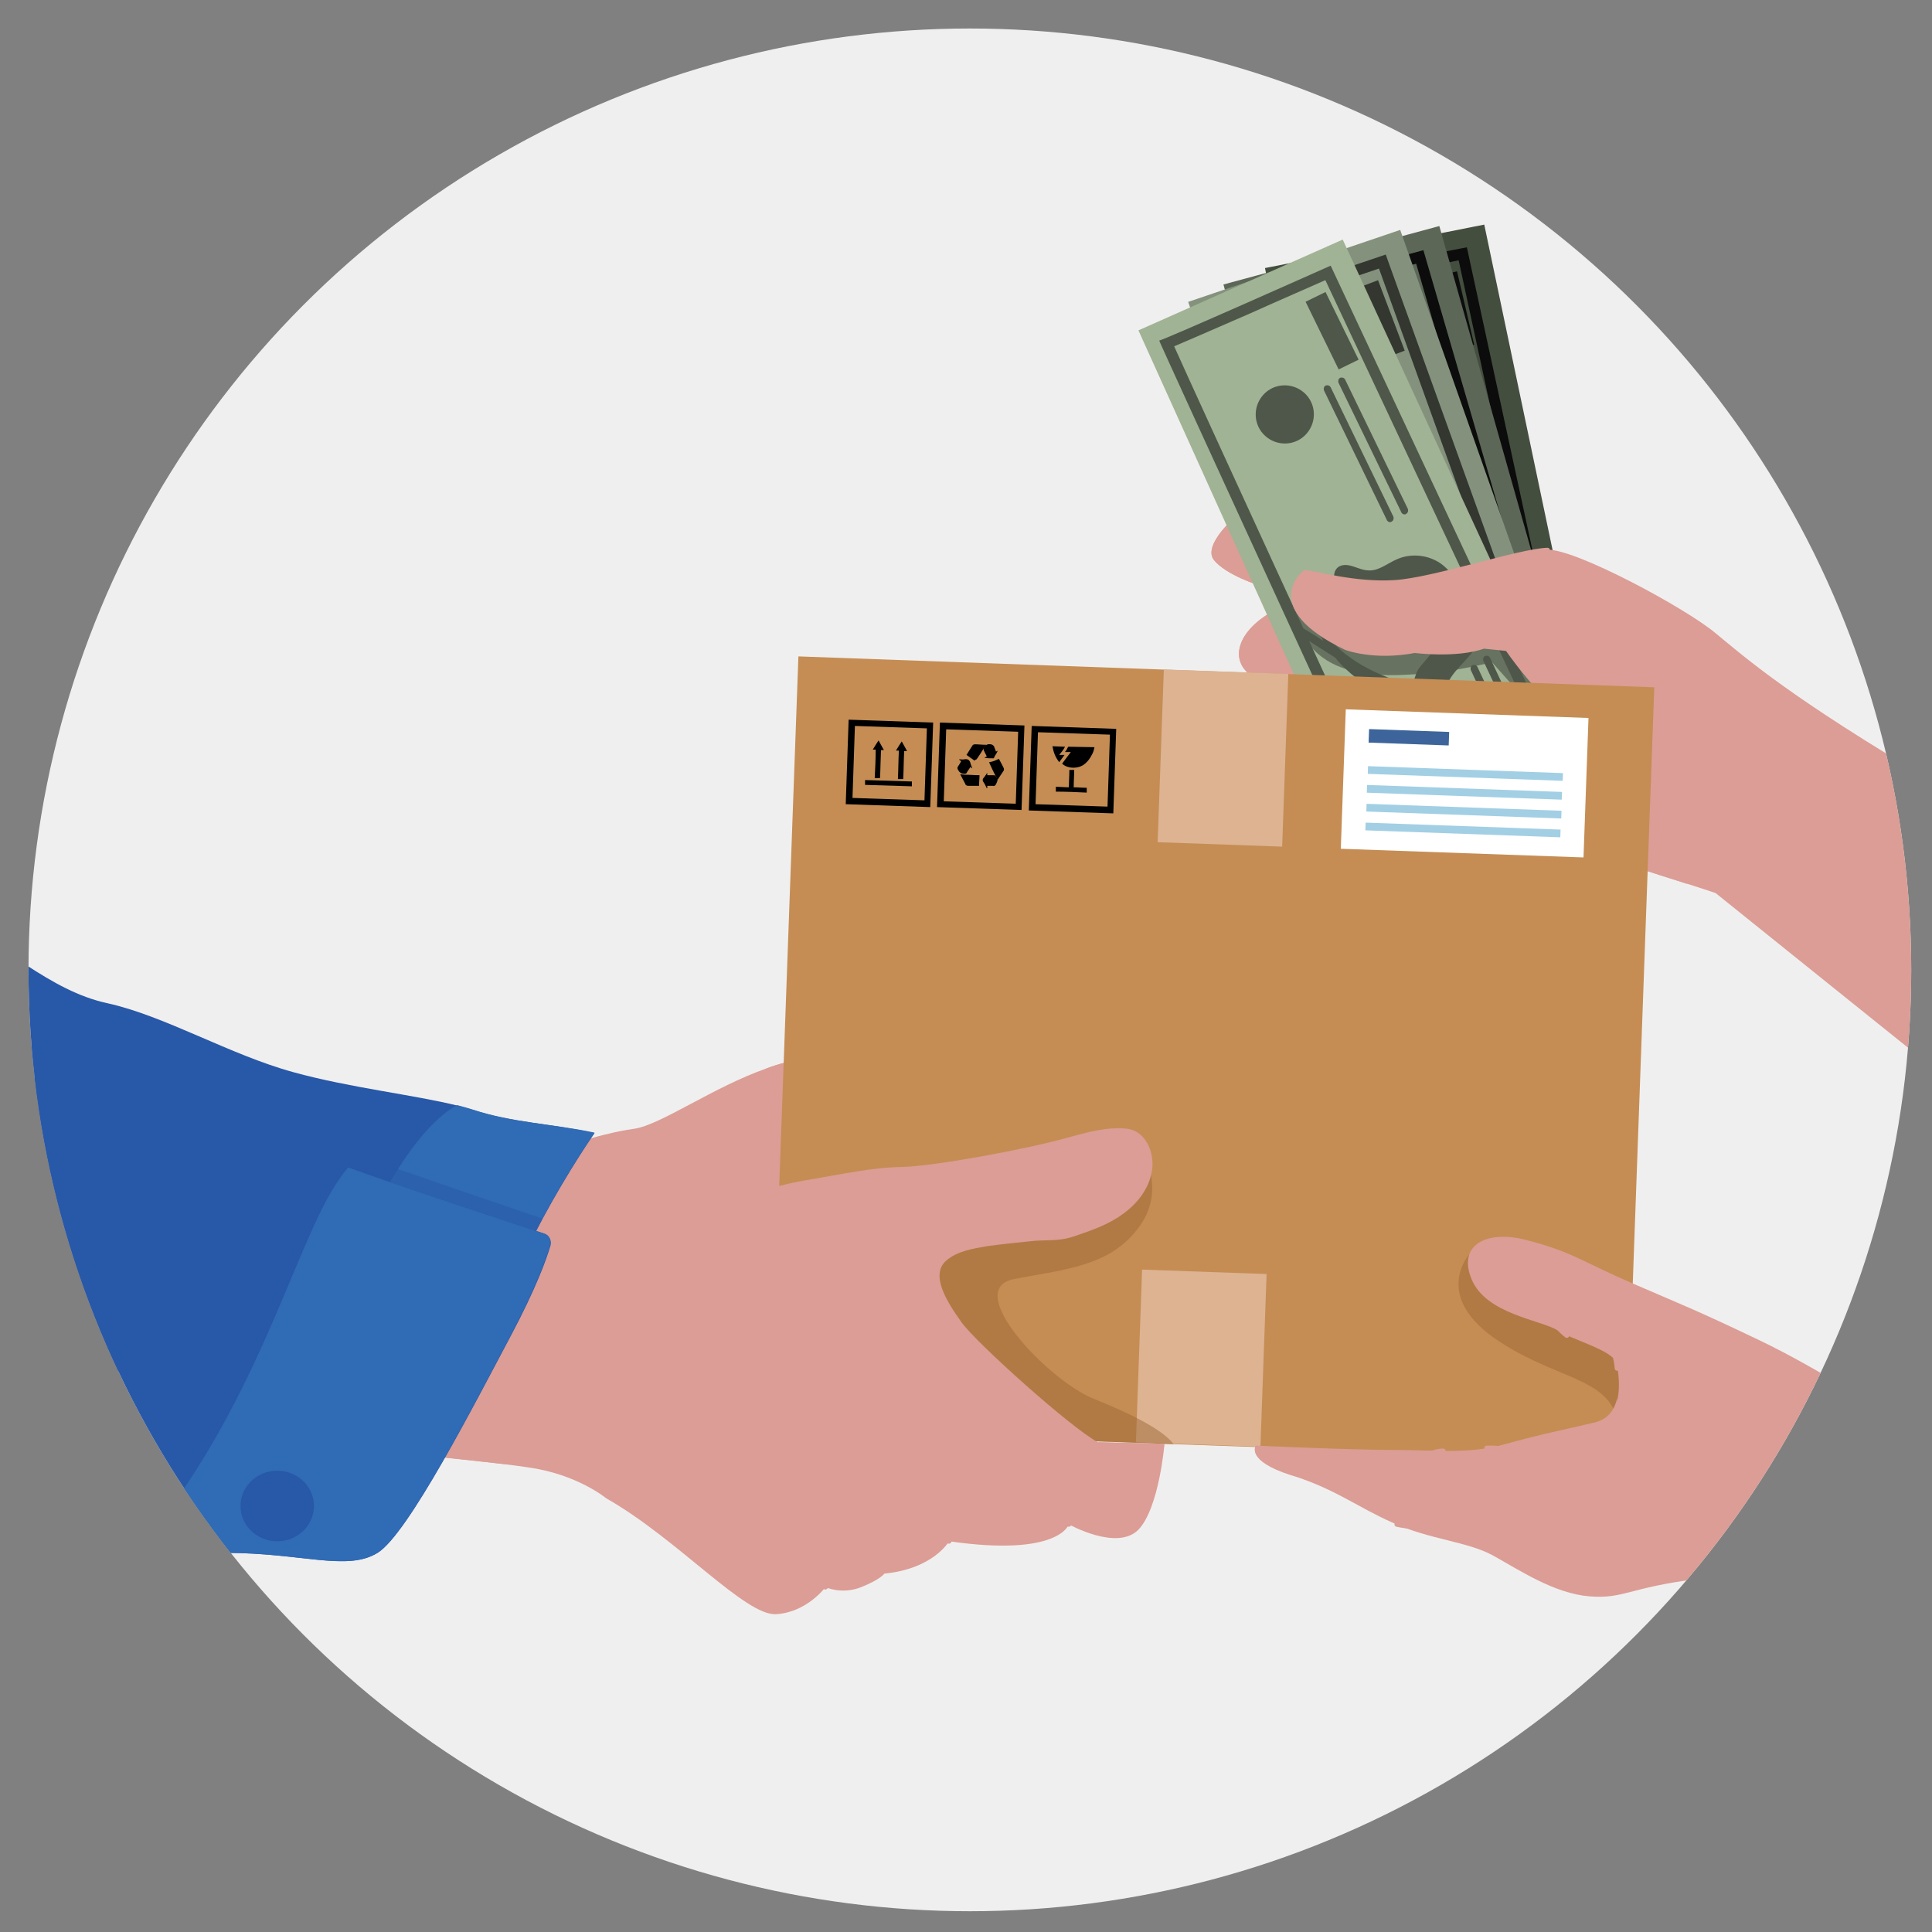 <?xml version="1.0" encoding="utf-8"?>
<!-- Generator: Adobe Illustrator 26.0.1, SVG Export Plug-In . SVG Version: 6.00 Build 0)  -->
<svg version="1.1" id="Layer_1" xmlns="http://www.w3.org/2000/svg" xmlns:xlink="http://www.w3.org/1999/xlink" x="0px" y="0px"
	 viewBox="0 0 400 400" style="enable-background:new 0 0 400 400;" xml:space="preserve">
<rect x="0" y="0" width="400" height="400" fill="#808080" stroke="none"/>
<style type="text/css">
	.st0{clip-path:url(#SVGID_00000070800194640046973910000005067935671371602314_);fill:#F0EFEF;}
	.st1{clip-path:url(#SVGID_00000070800194640046973910000005067935671371602314_);}
	.st2{fill:#DB9D95;}
	.st3{fill:none;stroke:#DB9D95;stroke-width:0.987;stroke-linecap:round;stroke-linejoin:round;stroke-miterlimit:10;}
	.st4{fill:#434E3E;}
	.st5{fill:#0C0C0C;}
	.st6{fill:#5C6757;}
	.st7{fill:#84927D;}
	.st8{fill:#333730;}
	.st9{fill:#A0B394;}
	.st10{fill:#4F574A;}
	.st11{opacity:0.7;fill:#4F574A;}
	.st12{fill:#2858A8;}
	.st13{fill:#306BB5;}
	.st14{opacity:0.5;fill:#2858A8;}
	.st15{fill:#C58D54;}
	.st16{opacity:0.5;fill:#9E6834;}
	.st17{fill:#DDB392;}
	.st18{fill:#FFFFFF;}
	.st19{fill:#3D659B;}
	.st20{fill:#A2CFE4;}
</style>
<g>
	<defs>
		<circle id="SVGID_1_" cx="200.8" cy="200.8" r="194.9"/>
	</defs>
	<clipPath id="SVGID_00000150817710061850215700000011475372235114006168_">
		<use xlink:href="#SVGID_1_"  style="overflow:visible;"/>
	</clipPath>
	
		<circle style="clip-path:url(#SVGID_00000150817710061850215700000011475372235114006168_);fill:#F0EFEF;" cx="200.8" cy="200.8" r="194.9"/>
	<g id="XMLID_807_" style="clip-path:url(#SVGID_00000150817710061850215700000011475372235114006168_);">
		<g id="XMLID_907_">
			<path id="XMLID_901_" class="st2" d="M337.7,175c0,0-13.9,2.6-20.1,3.6c-6.1,1.1-34.5-8.6-41.1-12.1c-6.6-3.5-11.7-10.8-6.7-12.5
				c0,0-6.5-1.4-8.7-6.4c-2.2-5,9.7-5.6,9.7-5.6l-0.1-1.9c0,0-6.7,2.8-11.4-0.1c-4.7-2.9-3.8-9.4,5.4-14.1l-3.7-4.6
				c0,0-7.2-2.2-9.7-5.4c-2.4-3.2,5-9.4,5-9.4l11.9-1.6l62,29.4L337.7,175z"/>
			<path id="XMLID_909_" class="st2" d="M337.7,175c0,0-13.9,2.6-20.1,3.6c-6.1,1.1-34.5-8.6-41.1-12.1c-6.6-3.5-11.7-10.8-6.7-12.5
				c0,0-6.5-1.4-8.7-6.4c-2.2-5,9.7-5.6,9.7-5.6l-0.1-1.9c0,0-6.7,2.8-11.4-0.1c-4.7-2.9-3.8-9.4,5.4-14.1l-3.7-4.6
				c0,0-7.2-2.2-9.7-5.4c-2.4-3.2,5-9.4,5-9.4l11.9-1.6l62,29.4L337.7,175z"/>
			<path id="XMLID_906_" class="st3" d="M280.5,155.4c0,0-6.5-2.8-10.6-1.4"/>
			<g id="XMLID_882_">
				<polygon id="XMLID_900_" class="st4" points="288.7,188.2 333.9,173.2 307.3,46.5 261.9,55.5 				"/>
				<g id="XMLID_883_">
					<path id="XMLID_897_" class="st5" d="M302,53.9l24.8,114.5L293,178.6c-8-38.4-21.9-105.1-24.6-118.3c1-0.2,2.2-0.4,3.7-0.7
						c3.2-0.6,7.6-1.4,13.1-2.5C291.9,55.9,298.6,54.6,302,53.9 M303.7,51.2c0,0-37.9,7.4-38.1,7.1c-0.2-0.3,25.6,123.1,25.6,123.1
						l38.2-11.5L303.7,51.2L303.7,51.2z"/>
					<path id="XMLID_896_" class="st5" d="M300.4,152.4c-3,2.2-3.7,6.4-1.5,9.4c2.2,3,6.4,3.7,9.4,1.5c3-2.2,3.7-6.4,1.5-9.4
						C307.6,150.9,303.4,150.2,300.4,152.4z"/>
					<path id="XMLID_895_" class="st5" d="M284,74.3c-2.7,1.9-3.3,5.7-1.4,8.4c1.9,2.7,5.7,3.3,8.4,1.4c2.7-1.9,3.3-5.7,1.4-8.4
						C290.5,73,286.8,72.3,284,74.3z"/>
					<g id="XMLID_893_">
						<path id="XMLID_894_" class="st5" d="M323.1,167.8c0.1,0.2,0.2,0.2,0.4,0.2c0.3,0.1,0.6-0.1,0.8-0.3c0.2-0.3,0.2-0.6,0-0.9
							c-0.5-1.6-4.1-18.1-6.5-29c-0.1-0.4-0.5-0.7-0.9-0.6c-0.4,0.1-0.7,0.5-0.6,0.9c0,0,1.6,7.3,3.2,14.6
							C322,164.6,322.6,167.2,323.1,167.8z"/>
					</g>
					<g id="XMLID_891_">
						<path id="XMLID_892_" class="st5" d="M320.1,169.1c0.1,0.2,0.2,0.2,0.4,0.2c0.3,0.1,0.6-0.1,0.8-0.3c0.2-0.3,0.2-0.6,0-0.9
							c-0.5-1.6-4.1-18.1-6.5-29c-0.1-0.4-0.5-0.7-0.9-0.6c-0.4,0.1-0.7,0.5-0.6,0.9c0,0,1.6,7.3,3.2,14.6
							C319.1,165.9,319.6,168.5,320.1,169.1z"/>
					</g>
					<path id="XMLID_890_" class="st5" d="M293.3,112.5c1.4,0.5,2.6,1.7,4,2.1c2,0.5,4.1-0.6,6.1-1c3.5-0.7,7.5,0.9,9.5,3.9
						c0.9,1.4,1.4,2.9,1.9,4.5c0.4,1.3,0.9,2.6,1.3,3.9c0.5,1.4,0.7,3.4,0.9,4.9c0.1,1.2-0.6,2.7-1.4,3.6c-1.2,1.5-2.9,2.5-4.5,3.6
						c-1.6,1.1-3.2,2.3-4,4.1c-0.3,0.7-0.5,1.5-0.8,2.1c-0.4,0.7-1,1.3-1.7,1.4c-0.6,0.1-1.1-0.2-1.7-0.1c-0.9,0.1-1.5,0.9-1.8,1.6
						c-0.4,0.8-0.6,1.6-1.2,2.3c-0.9,1-2.4,1.2-3.8,1.2c-0.9,0-1.8-0.1-2.7-0.4c-0.3-0.1-0.5-0.3-0.8-0.5c-1.7,3.8-4,9.1-4.3,11.4
						l-5-23.5c0,0,6.9,3.1,10.2,4.5c0.3-0.6,0.6-1.2,1.2-1.7c-1.8-1.2-4.5-3.6-7-7.5c-0.5-0.8-0.9-1.6-1.3-2.3
						c-2.7-2.7-6.2-6.4-6.2-6.4s-0.7-2.2-0.4-2.3c0.2-0.1,3.2,2.9,5,4.7c-0.8-2.9-0.6-4.7-0.5-4.6c0.2,0.1,0.8,4.9,6.2,10.4
						c3.7,3.8,7.8,6.1,10,7.2c0.8-0.6,1.2-1.7,1.8-2.5c0.7-0.9,1.8-1.5,2.7-2.2c1.7-1.2,3.1-3,3.4-5c0.3-2.1-1-4.4-3-4.8
						c-1.3-0.3-2.7,0.2-3.9-0.5c-1.2-0.6-1.5-2.1-2.4-3.2c-1.3-1.7-3.6-2.1-5.5-2.9c-2-0.8-4-2.4-3.7-4.5c0.1-0.5,0.3-1,0.7-1.4
						C291.3,112.1,292.4,112.2,293.3,112.5z"/>
					<g id="XMLID_888_">
						<path id="XMLID_889_" class="st5" d="M306.6,104.6c0.2,0.2,0.5,0.4,0.8,0.3c0.4-0.1,0.7-0.5,0.6-0.9l-6.7-29
							c-0.1-0.4-0.5-0.7-0.9-0.6c-0.4,0.1-0.7,0.5-0.6,0.9l6.7,29C306.5,104.4,306.6,104.5,306.6,104.6z"/>
					</g>
					<g id="XMLID_886_">
						<path id="XMLID_887_" class="st5" d="M303.3,105.4c0.2,0.2,0.5,0.4,0.8,0.3c0.4-0.1,0.7-0.5,0.6-0.9l-6.7-29
							c-0.1-0.4-0.5-0.7-0.9-0.6c-0.4,0.1-0.7,0.5-0.6,0.9l6.7,29C303.2,105.3,303.3,105.4,303.3,105.4z"/>
					</g>
					<g id="XMLID_884_">
						
							<rect id="XMLID_885_" x="298.8" y="56.6" transform="matrix(0.974 -0.228 0.228 0.974 -6.755 70.226)" class="st5" width="4.6" height="15.6"/>
					</g>
				</g>
			</g>
			<g id="XMLID_863_">
				<polygon id="XMLID_881_" class="st6" points="289.2,189.4 333.3,171.4 298,46.8 253.3,58.9 				"/>
				<g id="XMLID_864_">
					<path id="XMLID_878_" class="st5" d="M293.2,54.6L325.9,167l-33,12.5c-10.7-37.7-29.2-103.3-32.8-116.3c1-0.2,2.2-0.5,3.7-0.9
						c3.1-0.8,7.5-1.9,12.9-3.4C283.2,57.2,289.9,55.4,293.2,54.6 M294.7,51.8c0,0-37.2,10.1-37.5,9.8c-0.2-0.3,34.1,121,34.1,121
						l37.4-14.1L294.7,51.8L294.7,51.8z"/>
					<path id="XMLID_877_" class="st5" d="M298.4,152.9c-2.9,2.4-3.3,6.6-0.9,9.5c2.4,2.9,6.6,3.3,9.5,0.9c2.9-2.4,3.3-6.6,0.9-9.5
						C305.6,150.9,301.3,150.5,298.4,152.9z"/>
					<path id="XMLID_876_" class="st5" d="M276.7,76.1c-2.6,2.1-2.9,5.9-0.8,8.5s5.9,2.9,8.5,0.8c2.6-2.1,2.9-5.9,0.8-8.5
						C283.1,74.3,279.3,74,276.7,76.1z"/>
					<g id="XMLID_874_">
						<path id="XMLID_875_" class="st5" d="M322.1,166.7c0.1,0.2,0.2,0.2,0.4,0.2c0.3,0,0.6-0.1,0.8-0.3c0.2-0.3,0.2-0.6,0-0.9
							c-0.6-1.5-5.4-17.7-8.5-28.5c-0.1-0.4-0.5-0.6-0.9-0.5c-0.4,0.1-0.6,0.5-0.5,0.9c0,0,2.1,7.2,4.2,14.4
							C320.9,163.6,321.6,166.1,322.1,166.7z"/>
					</g>
					<g id="XMLID_872_">
						<path id="XMLID_873_" class="st5" d="M319.2,168.2c0.1,0.2,0.2,0.2,0.4,0.2c0.3,0,0.6-0.1,0.8-0.3c0.2-0.3,0.2-0.6,0-0.9
							c-0.6-1.5-5.4-17.7-8.5-28.5c-0.1-0.4-0.5-0.6-0.9-0.5c-0.4,0.1-0.6,0.5-0.5,0.9c0,0,2.1,7.2,4.2,14.4
							C318,165.1,318.7,167.6,319.2,168.2z"/>
					</g>
					<path id="XMLID_871_" class="st5" d="M288.5,113.6c1.5,0.4,2.7,1.5,4.2,1.8c2.1,0.4,4-0.8,6.1-1.4c3.5-0.9,7.5,0.4,9.7,3.2
						c1,1.3,1.6,2.8,2.2,4.3c0.5,1.3,1.1,2.6,1.6,3.8c0.6,1.4,0.9,3.3,1.2,4.9c0.2,1.2-0.4,2.7-1.1,3.7c-1.1,1.6-2.8,2.7-4.3,3.9
						c-1.5,1.2-3,2.6-3.7,4.4c-0.3,0.7-0.4,1.5-0.7,2.2c-0.3,0.7-0.9,1.4-1.6,1.5c-0.5,0.1-1.1-0.1-1.7,0c-0.8,0.2-1.4,1-1.7,1.8
						c-0.3,0.8-0.5,1.7-1,2.3c-0.8,1.1-2.3,1.3-3.7,1.4c-0.9,0.1-1.8,0.1-2.7-0.2c-0.3-0.1-0.6-0.3-0.8-0.4
						c-1.4,3.9-3.3,9.4-3.5,11.6l-6.6-23.1c0,0,7.1,2.7,10.5,3.7c0.2-0.6,0.5-1.3,1-1.7c-1.9-1.1-4.8-3.3-7.5-7
						c-0.6-0.8-1-1.5-1.5-2.2c-2.8-2.5-6.6-5.9-6.6-5.9s-0.8-2.2-0.5-2.3c0.2-0.1,3.4,2.7,5.3,4.4c-1-2.8-0.9-4.6-0.8-4.6
						c0.2,0.1,1.2,4.9,6.9,9.9c3.9,3.5,8.2,5.5,10.5,6.5c0.8-0.7,1-1.8,1.6-2.6c0.6-1,1.6-1.6,2.5-2.3c1.6-1.3,2.9-3.2,3-5.2
						c0.1-2.1-1.3-4.3-3.3-4.6c-1.3-0.2-2.7,0.3-3.9-0.2c-1.2-0.6-1.7-2-2.6-3c-1.4-1.6-3.7-1.9-5.7-2.5c-2-0.6-4.2-2.1-4-4.2
						c0-0.5,0.2-1,0.6-1.4C286.6,113.4,287.7,113.3,288.5,113.6z"/>
					<g id="XMLID_869_">
						<path id="XMLID_870_" class="st5" d="M301.3,104.7c0.2,0.2,0.5,0.3,0.8,0.2c0.4-0.1,0.6-0.5,0.5-1l-8.7-28.4
							c-0.1-0.4-0.6-0.6-1-0.5c-0.4,0.1-0.6,0.5-0.5,1l8.7,28.4C301.2,104.6,301.3,104.7,301.3,104.7z"/>
					</g>
					<g id="XMLID_867_">
						<path id="XMLID_868_" class="st5" d="M298.1,105.8c0.2,0.2,0.5,0.3,0.8,0.2c0.4-0.1,0.6-0.5,0.5-1l-8.7-28.4
							c-0.1-0.4-0.6-0.6-1-0.5c-0.4,0.1-0.6,0.5-0.5,1l8.7,28.4C298,105.7,298,105.8,298.1,105.8z"/>
					</g>
					<g id="XMLID_865_">
						
							<rect id="XMLID_866_" x="290.7" y="57.3" transform="matrix(0.956 -0.295 0.295 0.956 -6.163 89.256)" class="st5" width="4.6" height="15.6"/>
					</g>
				</g>
			</g>
			<g id="XMLID_844_">
				<polygon id="XMLID_862_" class="st7" points="290.1,190.5 332.9,169.7 289.9,47.6 246,62.5 				"/>
				<g id="XMLID_845_">
					<path id="XMLID_859_" class="st8" d="M285.5,55.6l39.7,110.2l-32.2,14.5c-13-37-35.6-101.3-40-114c0.9-0.3,2.1-0.7,3.6-1.2
						c3.1-1,7.3-2.4,12.7-4.2C275.8,58.9,282.3,56.7,285.5,55.6 M286.9,52.7c0,0-36.5,12.4-36.8,12.1
						c-0.3-0.3,41.6,118.7,41.6,118.7l36.4-16.4L286.9,52.7L286.9,52.7z"/>
					<path id="XMLID_858_" class="st8" d="M297,153.4c-2.7,2.5-2.8,6.8-0.3,9.5c2.5,2.7,6.8,2.8,9.5,0.3c2.7-2.5,2.8-6.8,0.3-9.5
						C303.9,151,299.7,150.9,297,153.4z"/>
					<path id="XMLID_857_" class="st8" d="M270.4,78.2c-2.4,2.3-2.5,6.1-0.3,8.5c2.3,2.4,6.1,2.5,8.5,0.3s2.5-6.1,0.3-8.5
						C276.7,76,272.9,75.9,270.4,78.2z"/>
					<g id="XMLID_855_">
						<path id="XMLID_856_" class="st8" d="M321.4,165.7c0.1,0.2,0.3,0.2,0.4,0.2c0.3,0,0.6-0.1,0.7-0.4c0.2-0.3,0.1-0.6-0.1-0.9
							c-0.7-1.5-6.5-17.4-10.2-27.9c-0.1-0.4-0.6-0.6-1-0.5c-0.4,0.1-0.6,0.6-0.5,1c0,0,2.5,7,5.1,14.1
							C320,162.7,320.9,165.2,321.4,165.7z"/>
					</g>
					<g id="XMLID_853_">
						<path id="XMLID_854_" class="st8" d="M318.7,167.4c0.1,0.2,0.3,0.2,0.4,0.2c0.3,0,0.6-0.1,0.7-0.4c0.2-0.3,0.1-0.6-0.1-0.9
							c-0.7-1.5-6.5-17.4-10.2-27.9c-0.1-0.4-0.6-0.6-1-0.5c-0.4,0.1-0.6,0.6-0.5,1c0,0,2.5,7,5.1,14.1
							C317.2,164.4,318.1,166.9,318.7,167.4z"/>
					</g>
					<path id="XMLID_852_" class="st8" d="M284.6,114.8c1.5,0.3,2.8,1.3,4.3,1.5c2.1,0.3,4-1.1,6-1.8c3.4-1.2,7.5-0.1,9.9,2.6
						c1.1,1.2,1.8,2.7,2.5,4.2c0.6,1.2,1.2,2.5,1.8,3.7c0.7,1.4,1.2,3.3,1.5,4.8c0.3,1.2-0.3,2.7-0.9,3.8c-1,1.7-2.6,2.9-4,4.2
						c-1.5,1.3-2.9,2.7-3.4,4.6c-0.2,0.7-0.3,1.5-0.6,2.2s-0.8,1.4-1.5,1.6c-0.5,0.1-1.1,0-1.7,0.1c-0.8,0.2-1.3,1.1-1.6,1.9
						c-0.3,0.8-0.4,1.7-0.9,2.4c-0.8,1.1-2.2,1.5-3.6,1.6c-0.9,0.1-1.8,0.2-2.7-0.1c-0.3-0.1-0.6-0.2-0.8-0.4
						c-1.1,3.9-2.7,9.6-2.8,11.8l-8-22.6c0,0,7.2,2.2,10.7,3.1c0.2-0.7,0.5-1.3,0.9-1.8c-1.9-1-5-2.9-7.9-6.5
						c-0.6-0.7-1.1-1.4-1.6-2.1c-3-2.3-7-5.5-7-5.5s-0.9-2.1-0.7-2.2c0.2-0.1,3.6,2.5,5.6,4c-1.2-2.8-1.2-4.5-1.1-4.5
						c0.2,0.1,1.5,4.8,7.5,9.5c4.1,3.2,8.5,5,10.9,5.8c0.7-0.7,0.9-1.8,1.5-2.7c0.6-1,1.5-1.7,2.4-2.5c1.5-1.4,2.7-3.3,2.7-5.4
						c0-2.1-1.5-4.2-3.6-4.4c-1.3-0.1-2.7,0.5-3.9,0c-1.2-0.5-1.8-1.9-2.8-2.8c-1.5-1.5-3.8-1.6-5.8-2.1c-2-0.5-4.3-1.9-4.3-4
						c0-0.5,0.2-1,0.5-1.4C282.7,114.7,283.7,114.6,284.6,114.8z"/>
					<g id="XMLID_850_">
						<path id="XMLID_851_" class="st8" d="M296.8,105.2c0.2,0.2,0.5,0.3,0.8,0.2c0.4-0.1,0.6-0.6,0.4-1l-10.5-27.8
							c-0.1-0.4-0.6-0.6-1-0.4c-0.4,0.1-0.6,0.6-0.4,1l10.5,27.8C296.7,105.1,296.8,105.2,296.8,105.2z"/>
					</g>
					<g id="XMLID_848_">
						<path id="XMLID_849_" class="st8" d="M293.7,106.5c0.2,0.2,0.5,0.3,0.8,0.2c0.4-0.1,0.6-0.6,0.4-1l-10.5-27.8
							c-0.1-0.4-0.6-0.6-1-0.4c-0.4,0.1-0.6,0.6-0.4,1l10.5,27.8C293.6,106.4,293.6,106.4,293.7,106.5z"/>
					</g>
					<g id="XMLID_846_">
						
							<rect id="XMLID_847_" x="283.7" y="58.3" transform="matrix(0.935 -0.354 0.354 0.935 -4.891 105.56)" class="st8" width="4.6" height="15.6"/>
					</g>
				</g>
			</g>
			<g id="XMLID_825_">
				<polygon id="XMLID_1_" class="st9" points="291.5,191.8 332.2,167.1 278,49.6 235.7,68.4 				"/>
				<g id="XMLID_843_">
					<path id="XMLID_816_" class="st10" d="M274.4,58L324.2,164l-30.7,17.5c-16.4-35.6-44.9-97.5-50.4-109.8
						c0.9-0.4,2.1-0.9,3.5-1.5c3-1.3,7.1-3.1,12.2-5.3C265,62.1,271.3,59.4,274.4,58 M275.5,55c0,0-35.2,15.7-35.5,15.5
						c-0.3-0.3,52.4,114.3,52.4,114.3l34.7-19.7L275.5,55L275.5,55z"/>
					<path id="XMLID_815_" class="st10" d="M294.9,154.3c-2.5,2.8-2.2,7,0.6,9.5c2.8,2.5,7,2.2,9.5-0.6c2.5-2.8,2.2-7-0.6-9.5
						C301.6,151.2,297.4,151.5,294.9,154.3z"/>
					<path id="XMLID_822_" class="st10" d="M261.5,81.8c-2.2,2.5-2,6.3,0.5,8.5c2.5,2.2,6.3,2,8.5-0.5c2.2-2.5,2-6.3-0.5-8.5
						C267.5,79.1,263.7,79.3,261.5,81.8z"/>
					<g id="XMLID_831_">
						<path id="XMLID_842_" class="st10" d="M320.4,164.3c0.2,0.1,0.3,0.1,0.4,0.1c0.3,0,0.6-0.2,0.7-0.5c0.1-0.3,0.1-0.6-0.2-0.9
							c-0.9-1.4-8.1-16.7-12.8-26.8c-0.2-0.4-0.6-0.5-1-0.4c-0.4,0.2-0.5,0.6-0.4,1c0,0,3.2,6.8,6.3,13.5
							C318.7,161.4,319.8,163.7,320.4,164.3z"/>
					</g>
					<g id="XMLID_833_">
						<path id="XMLID_841_" class="st10" d="M317.8,166.2c0.2,0.1,0.3,0.1,0.4,0.1c0.3,0,0.6-0.2,0.7-0.5c0.1-0.3,0.1-0.6-0.2-0.9
							c-0.9-1.4-8.1-16.7-12.8-26.8c-0.2-0.4-0.6-0.5-1-0.4c-0.4,0.2-0.5,0.6-0.4,1c0,0,3.2,6.8,6.3,13.5
							C316.1,163.4,317.2,165.7,317.8,166.2z"/>
					</g>
					<path id="XMLID_838_" class="st10" d="M279,117c1.5,0.2,2.9,1.1,4.4,1.1c2.1,0.1,3.9-1.5,5.8-2.3c3.3-1.5,7.5-0.8,10.1,1.7
						c1.2,1.1,2,2.5,2.9,3.9c0.7,1.2,1.4,2.4,2.2,3.6c0.8,1.3,1.5,3.2,2,4.6c0.4,1.2,0,2.8-0.5,3.8c-0.9,1.7-2.3,3.1-3.6,4.5
						c-1.3,1.4-2.6,3-3,4.9c-0.1,0.8-0.1,1.5-0.3,2.3s-0.7,1.5-1.4,1.7c-0.5,0.2-1.1,0.1-1.6,0.3c-0.8,0.3-1.2,1.2-1.4,2
						c-0.2,0.8-0.2,1.7-0.7,2.5c-0.7,1.2-2.1,1.7-3.4,2c-0.9,0.2-1.8,0.4-2.7,0.2c-0.3-0.1-0.6-0.2-0.9-0.3c-0.8,4-1.8,9.8-1.7,12
						L275,143.7c0,0,7.4,1.5,11,2.1c0.1-0.7,0.3-1.3,0.8-1.9c-2-0.8-5.2-2.5-8.5-5.7c-0.7-0.7-1.3-1.3-1.8-2c-3.2-2-7.5-4.8-7.5-4.8
						s-1.1-2-0.9-2.2c0.2-0.1,3.8,2.1,5.9,3.5c-1.5-2.7-1.6-4.4-1.5-4.4c0.2,0.1,1.9,4.6,8.3,8.7c4.4,2.8,9,4.2,11.4,4.8
						c0.6-0.8,0.8-1.9,1.2-2.8c0.5-1,1.4-1.8,2.1-2.7c1.4-1.6,2.4-3.6,2.2-5.6c-0.2-2.1-1.9-4-4-4c-1.3,0-2.6,0.8-3.9,0.4
						c-1.3-0.4-2-1.7-3-2.5c-1.6-1.3-3.9-1.3-6-1.6c-2.1-0.3-4.4-1.5-4.6-3.6c0-0.5,0.1-1.1,0.4-1.5
						C277.1,117.1,278.1,116.9,279,117z"/>
					<g id="XMLID_834_">
						<path id="XMLID_840_" class="st10" d="M290.3,106.3c0.2,0.2,0.6,0.3,0.8,0.1c0.4-0.2,0.5-0.6,0.4-1l-13-26.8
							c-0.2-0.4-0.6-0.5-1-0.4c-0.4,0.2-0.5,0.6-0.4,1l13,26.8C290.1,106.1,290.2,106.2,290.3,106.3z"/>
					</g>
					<g id="XMLID_835_">
						<path id="XMLID_839_" class="st10" d="M287.3,107.9c0.2,0.2,0.6,0.3,0.8,0.1c0.4-0.2,0.5-0.6,0.4-1l-13-26.8
							c-0.2-0.4-0.6-0.5-1-0.4c-0.4,0.2-0.5,0.6-0.4,1l13,26.8C287.1,107.7,287.2,107.8,287.3,107.9z"/>
					</g>
					<g id="XMLID_836_">
						
							<rect id="XMLID_837_" x="273.6" y="60.6" transform="matrix(0.898 -0.439 0.439 0.898 -1.989 128.169)" class="st10" width="4.6" height="15.6"/>
					</g>
				</g>
			</g>
			<path id="XMLID_908_" class="st11" d="M332.9,155.8c0,0-12.6-5.9-18.3-12.3c-5.7-6.4-5.7-6.4-5.7-6.4s-7.7,2-14.5,2.4
				c-6.8,0.4-25.9,2.6-26.7-16.5c0,0,43.6,4,43.5,4C311.1,127.1,332.9,155.8,332.9,155.8z"/>
			<path id="XMLID_914_" class="st2" d="M425.7,176.2v65.3c-20.4-16.3-70.5-56.6-70.5-56.6s-2-0.7-5.8-1.9c-2.1-0.7-4.8-1.5-8.1-2.6
				c-9-2.8-23.6-1.9-23.6-1.9l16.3-5.4l-4.1-19.6c-5-4.1-8.9-8.1-11.8-11.4c-4-4.7-6-7.9-6-7.9l-4.9-0.5c-5.5,2-14.3,0.9-14.3,0.9
				c-8.6,1.6-14.2-0.6-14.2-0.6c-17.7-8.5-8.5-15.6-8.5-15.6c2.2,0.2,10.3,2.6,18.5,2.1c8.2-0.5,25.7-6.5,31.6-6.7
				c5.9-0.2,28.7,12.1,34.9,17.3c6.3,5.2,15.6,13.4,45.3,30.9C408.3,166.6,417,171.5,425.7,176.2z"/>
			<path id="XMLID_912_" class="st2" d="M349.3,142.2V183c-2.1-0.7-4.8-1.5-8.1-2.6c-9-2.8-23.6-1.9-23.6-1.9l16.3-5.4l-4.1-19.6
				c-5-4.1-8.9-8.1-11.8-11.4H349.3z"/>
			<g id="XMLID_902_">
				<path id="XMLID_903_" class="st3" d="M341.7,158.7c0,0-7.2-1-11.9-5.1c-11.9-10.4-17.7-19.3-17.7-19.3l-4.9-0.5
					c-5.6,2-14.3,0.9-14.3,0.9c-8.5,1.6-14.2-0.6-14.2-0.6c-17.7-8.5-8.5-15.6-8.5-15.6c2.2,0.2,10.3,2.6,18.5,2.1
					s25.7-6.5,31.7-6.7"/>
				<path id="XMLID_904_" class="st3" d="M323.1,128.4c0-0.1-4.1,4.4-11.1,5.9"/>
				<path id="XMLID_905_" class="st3" d="M296.6,131.2c0,0-1,1.5-3.7,3.5"/>
			</g>
		</g>
		<g id="XMLID_805_">
			<path id="XMLID_824_" class="st2" d="M166.9,262.9c-1.1,1.2-2.5,10.3-13.4,11c-1.3,0.1-2.8,0-4.4-0.2c-9.2-1.2-24.4-4.4-34.8-6.7
				c-6.6-1.5-11.3-2.6-11.3-2.6l7.3-13.4l7.6-13.9c0,0,3.2-1.2,7.4-2.2c1.9-0.5,3.9-0.9,6-1.2c5.5-0.8,16.3-8.6,27.4-12.5
				c2.7-1,5.4-1.7,8.1-2.1c0,0,0.2,6.5,0.4,14.5C167.6,246.1,167.7,262.1,166.9,262.9z"/>
			<path id="XMLID_821_" class="st2" d="M166.9,262.9c-1.1,1.2-2.5,10.3-13.4,11l5.2-52.7c2.7-1,5.4-1.7,8.1-2.1
				c0,0,0.2,6.5,0.4,14.5C167.6,246.1,167.7,262.1,166.9,262.9z"/>
			<path id="XMLID_819_" class="st2" d="M166.9,262.9c-1.3,1.3-2.8,12.7-17.8,10.8c-9.2-1.2-24.4-4.4-34.8-6.7
				c-6.6-1.5-11.3-2.6-11.3-2.6l7.3-13.4c4.7,1.2,10.7,2.4,15,2.4c7.5,0,23.4-13.9,41.9-19.9C167.6,246.1,167.7,262.1,166.9,262.9z"
				/>
			<path id="XMLID_820_" class="st2" d="M125.4,234.9c-2.9,6-8.1,18.3-11.1,32.1c-6.6-1.5-11.3-2.6-11.3-2.6l15-27.3
				C118,237.2,121.2,236,125.4,234.9z"/>
			<path id="XMLID_928_" class="st12" d="M97.9,229.8c-1-0.3-2.1-0.6-3.2-0.9c-8.8-2.2-22.3-3.7-33.9-6.9
				c-13.2-3.6-26.7-11.7-38.6-14.3S1.5,196-14.4,187.3c-3.6-2-7.4-3.5-11.3-4.7v97c15,1.1,50.6,2.8,67.3,7.5
				c4.9,1.4,10.5,2.7,16.2,3.8c16.7,3.4,33.8,5.8,33.8,5.8s7.5-15.6,14.7-32c1.9-4.4,4-8.5,6-12.3c5.6-10.4,10.8-17.8,10.8-17.8
				C114.1,232.6,106.3,232.5,97.9,229.8z"/>
			<path id="XMLID_811_" class="st13" d="M123.1,234.5c0,0-9.6,13.6-16.8,30.1c-7.2,16.4-14.7,32-14.7,32s-17.1-2.3-33.8-5.8
				c6.3-12.7,13-26.5,18.8-38.3c7.3-14.8,13.4-21.1,18-23.7c1.2,0.3,2.3,0.6,3.2,0.9C106.3,232.5,114.1,232.6,123.1,234.5z"/>
			<path id="XMLID_920_" class="st14" d="M73.1,238.8c-6.6-2.4-11.4-3-18.3-5.7c-6.9-2.7-6.9-1.8-19.3-7.4
				C23.1,220.1,2.1,216,2.1,216c-10.1-7.6-19.6-12.3-27.8-15.3v78.8c15,1.1,50.6,2.8,67.3,7.5c4.9,1.4,10.5,2.7,16.2,3.8
				c16.7,3.4,33.8,5.8,33.8,5.8s7.5-15.6,14.7-32c1.9-4.4,4-8.5,6-12.3C99,247.8,77.6,240.4,73.1,238.8z"/>
		</g>
		<g id="XMLID_798_">
			<polygon id="XMLID_832_" class="st15" points="342.5,142.3 337.9,269.8 336.8,302.3 334.6,302.2 243,299 198.8,297.4 159.5,296 
				165.3,135.9 			"/>
			<path id="XMLID_829_" class="st16" d="M337.9,269.8l-1.2,32.5l-2.1-0.1c0-0.5,0-1.1,0.2-1.8c2.4-15.5-10.1-13.3-24.3-22.6
				c-14.3-9.3-6.3-18.1-6.3-18.1l8.7,1.5L337.9,269.8z"/>
			
				<rect id="XMLID_3_" x="240.4" y="139.1" transform="matrix(0.999 3.568453e-02 -3.568453e-02 0.999 5.763 -8.937)" class="st17" width="25.8" height="35.8"/>
			
				<rect id="XMLID_799_" x="235.9" y="263.4" transform="matrix(0.999 3.568453e-02 -3.568453e-02 0.999 10.195 -8.699)" class="st17" width="25.8" height="35.8"/>
			<g id="XMLID_32_">
				
					<rect id="XMLID_7_" x="278.2" y="147.8" transform="matrix(0.999 3.568577e-02 -3.568577e-02 0.999 5.983 -10.724)" class="st18" width="50.3" height="28.9"/>
				<g id="XMLID_14_">
					
						<rect id="XMLID_12_" x="283.5" y="151.3" transform="matrix(0.999 3.568884e-02 -3.568884e-02 0.999 5.637 -10.318)" class="st19" width="16.6" height="2.8"/>
					
						<rect id="XMLID_13_" x="283.3" y="159.4" transform="matrix(0.999 3.568564e-02 -3.568564e-02 0.999 5.91 -10.728)" class="st20" width="40.4" height="1.6"/>
					
						<rect id="XMLID_15_" x="283.1" y="163.3" transform="matrix(0.999 3.568564e-02 -3.568564e-02 0.999 6.049 -10.72)" class="st20" width="40.4" height="1.6"/>
					
						<rect id="XMLID_28_" x="283" y="167.2" transform="matrix(0.999 3.568572e-02 -3.568572e-02 0.999 6.188 -10.713)" class="st20" width="40.4" height="1.6"/>
					
						<rect id="XMLID_30_" x="282.8" y="171.1" transform="matrix(0.999 3.568341e-02 -3.568341e-02 0.999 6.327 -10.705)" class="st20" width="40.4" height="1.6"/>
				</g>
			</g>
			<g id="XMLID_790_">
				<path id="XMLID_795_" d="M191.9,150.8l-0.5,14.9l-14.9-0.5l0.5-14.9L191.9,150.8 M193.2,149.6l-17.5-0.6l-0.6,17.5l17.5,0.6
					L193.2,149.6L193.2,149.6z"/>
				<g id="XMLID_791_">
					<path id="XMLID_794_" d="M179.1,162.5c0-0.3,0-0.6,0-1c3.2,0.1,6.5,0.2,9.7,0.3c0,0.3,0,0.6,0,1
						C185.6,162.7,182.4,162.6,179.1,162.5z"/>
					<path id="XMLID_793_" d="M186.1,155.4c-0.2,0-0.4,0-0.6,0c0.4-0.7,0.8-1.3,1.2-1.9c0.4,0.7,0.7,1.3,1.1,2c-0.2,0-0.4,0-0.6,0
						c-0.1,1.9-0.1,3.9-0.2,5.8c-0.4,0-0.7,0-1.1,0C186,159.3,186,157.3,186.1,155.4z"/>
					<path id="XMLID_792_" d="M181.3,155.2c-0.2,0-0.4,0-0.6,0c0.4-0.7,0.8-1.3,1.2-1.9c0.4,0.7,0.7,1.3,1.1,2c-0.2,0-0.4,0-0.6,0
						c-0.1,2-0.1,3.9-0.2,5.8c-0.4,0-0.7,0-1.1,0C181.2,159.1,181.3,157.2,181.3,155.2z"/>
				</g>
			</g>
			<g id="XMLID_758_">
				<g id="XMLID_765_">
					<path id="XMLID_789_" d="M202.7,162.7c-0.3,0-0.5,0-0.8,0c-0.5,0-1,0-1.4,0c-0.3,0-0.6-0.1-0.7-0.5c-0.3-0.6-0.7-1.3-1-1.9
						c0.3,0,0.7,0.1,1,0.1c1,0,2,0.1,3,0.1C202.8,161.2,202.7,161.9,202.7,162.7z"/>
					<path id="XMLID_788_" d="M206.8,157.1c0.4,0.7,0.7,1.3,1,1.9c0.1,0.2,0.1,0.5-0.1,0.7c-0.4,0.6-0.8,1.2-1.2,1.8
						c-0.1-0.3-0.2-0.6-0.4-0.9c-0.4-0.8-0.8-1.6-1.2-2.5c0-0.1-0.1-0.2-0.1-0.3C205.6,157.7,206.2,157.4,206.8,157.1z"/>
					<path id="XMLID_769_" d="M201.8,157.5c-0.6-0.4-1.1-0.8-1.7-1.2c0.4-0.6,0.8-1.3,1.2-1.9c0.1-0.2,0.3-0.3,0.6-0.3
						c0.7,0,1.4,0.1,2.2,0.1c0,0,0.1,0,0.1,0c-0.2,0.2-0.4,0.5-0.5,0.7c-0.5,0.8-1,1.6-1.5,2.3C201.9,157.3,201.8,157.4,201.8,157.5
						z"/>
					<path id="XMLID_768_" d="M206.2,155.6c0.2-0.1,0.3-0.1,0.4-0.2c0,0,0,0,0,0c-0.1,0.2-0.2,0.4-0.3,0.6c-0.2,0.3-0.4,0.6-0.5,0.9
						c0,0.1-0.1,0.1-0.2,0.1c-0.6,0-1.2,0-1.8-0.1c0.2-0.1,0.3-0.2,0.5-0.3c-0.2-0.4-0.4-0.8-0.6-1.2c-0.1-0.2-0.1-0.4,0-0.6
						c0.3-0.6,0.8-0.8,1.4-0.7c0.3,0,0.5,0.2,0.7,0.4C205.9,154.9,206.1,155.2,206.2,155.6z"/>
					<path id="XMLID_767_" d="M201.3,159.1c-0.1-0.1-0.3-0.2-0.4-0.3c-0.2,0.4-0.5,0.7-0.7,1.1c-0.1,0.3-0.3,0.3-0.6,0.3
						c-0.6,0-1-0.3-1.3-0.9c-0.1-0.2-0.1-0.5,0.1-0.7c0.2-0.3,0.4-0.6,0.6-1c-0.1-0.1-0.3-0.2-0.4-0.3c0,0,0-0.1,0-0.1
						c0.4,0,0.7,0.1,1.1,0c0.6-0.1,1,0.1,1.2,0.7C201,158.4,201.2,158.7,201.3,159.1C201.3,159.1,201.3,159.1,201.3,159.1z"/>
					<path id="XMLID_766_" d="M204.4,160c0,0.2,0,0.3,0,0.5c0.1,0,0.2,0,0.4,0c0.2,0,0.5,0,0.7,0c0.2,0,0.5,0,0.6,0.1
						c0.2,0.3,0.5,0.7,0.4,1.1c-0.1,0.2-0.2,0.5-0.3,0.7c-0.2,0.3-0.4,0.4-0.7,0.3c-0.4,0-0.7,0-1.1,0c0,0.2,0,0.3,0,0.5
						c0,0,0,0-0.1,0c-0.2-0.4-0.4-0.9-0.7-1.3c-0.2-0.3-0.2-0.5,0-0.8C203.9,160.8,204.1,160.4,204.4,160
						C204.4,160,204.4,160,204.4,160z"/>
				</g>
				<path id="XMLID_759_" d="M210.8,151.5l-0.5,14.9l-14.9-0.5l0.5-14.9L210.8,151.5 M212.1,150.2l-17.5-0.6l-0.6,17.5l17.5,0.6
					L212.1,150.2L212.1,150.2z"/>
			</g>
			<g id="XMLID_731_">
				<g id="XMLID_735_">
					<path id="XMLID_757_" d="M221.2,154.6c-0.2,0.2-0.3,0.5-0.4,0.7c-0.1,0.1-0.2,0.2-0.3,0.4l1.2,0c-0.6,0.8-1.2,1.6-1.8,2.4
						c1,1,2.9,1.1,4.2,0.4c1-0.6,1.6-1.5,2.1-2.5c0.2-0.4,0.3-0.8,0.4-1.3L221.2,154.6z"/>
					<path id="XMLID_756_" d="M218.6,163.9c0-0.3,0-0.6,0-1c0.9,0,1.8,0.1,2.7,0.1c0-1.2,0.1-2.4,0.1-3.6c0.4,0,0.7,0,1,0
						c0,1.2-0.1,2.4-0.1,3.6c0.9,0,1.8,0.1,2.7,0.1c0,0.3,0,0.6,0,1C223,164,220.8,163.9,218.6,163.9z"/>
					<path id="XMLID_736_" d="M220.5,154.6l-2.6-0.1c0.2,1.2,0.6,2.3,1.4,3.3c0.4-0.5,0.7-1,1.1-1.5l-1.1,0
						C219.8,155.7,220.2,155.2,220.5,154.6z"/>
				</g>
				<path id="XMLID_732_" d="M229.8,152.1l-0.5,14.9l-14.9-0.5l0.5-14.9L229.8,152.1 M231.1,150.9l-17.5-0.6l-0.6,17.5l17.5,0.6
					L231.1,150.9L231.1,150.9z"/>
			</g>
			<path id="XMLID_823_" class="st16" d="M243,299l-44.3-1.6l-13.3-29.5l1.2-11.1c0,0,50.2-20.6,49.4-19.9c-0.3,0.3,5.9,8.6,0,16.9
				c-5.9,8.3-15,8.9-26,11c-11,2.1,7,20.9,16.2,24.7C234.2,292.7,240.7,296,243,299z"/>
		</g>
		<g id="XMLID_806_">
			<path id="XMLID_828_" class="st2" d="M241.1,298.9c0,0-1.1,13.3-5.4,17.8c-4.4,4.5-14.4-1.1-14.4-1.1s-2,6.8-24.8,3.5
				c0,0-3.2,5.7-13.4,6.7c0,0-0.8,1.2-4.8,2.8c-4,1.6-7.4,0-7.4,0s-3.8,5.2-10.2,5.6c-6.4,0.4-20.4-15.6-35.2-24c0,0-6-5-16.2-6.4
				c-1.3-0.2-2.8-0.4-4.4-0.6c-11-1.3-27.5-2.9-27.5-2.9l25.4-43.5c0,0,6.9,0.3,14.6,0.5c6.7,0.1,14,0.1,17.6-0.5c0,0,4-1.4,7.6-4
				c3.6-2.6,15.6-7,24-8.4c8.4-1.4,13.8-2.7,20.4-2.8c6.6-0.2,25.2-3.6,33.8-6c4-1.1,8.5-2.4,12.6-1.9c3.9,0.5,5.7,5.1,5.1,8.7
				c-0.6,3.7-3,6.8-6.1,9c-3,2.2-6.6,3.4-10.1,4.6c-3.3,1.1-5.8,0.6-9.1,1c-2.9,0.3-5.9,0.6-8.8,1c-2.9,0.5-6.2,1-8.5,3
				c-3.4,3,0.2,8.6,3.2,12.8c3,4.2,22.6,21.8,28.2,24.8l12.9,0.3L241.1,298.9z"/>
			<path id="XMLID_826_" class="st2" d="M117.4,257.3c-1.2,8-4.9,28-12.4,45.9c-11-1.3-27.5-2.9-27.5-2.9l25.4-43.5
				C102.8,256.9,109.8,257.2,117.4,257.3z"/>
			<path id="XMLID_813_" class="st2" d="M240.2,298.9c-0.7,1.6-1.7,3.2-2.9,3.2c-2.4,0-10-3.5-10-3.5L240.2,298.9z"/>
			<g id="XMLID_802_">
				<path id="XMLID_801_" class="st3" d="M204.8,309.2c0,0,5,1.3,9.8,3.6c4.9,2.4,6.7,2.8,6.7,2.8"/>
				<path id="XMLID_803_" class="st3" d="M185.4,317.8c0,0,5.8,0.2,11.1,1.3"/>
				<path id="XMLID_804_" class="st3" d="M170.9,328.6c0,0-2.5-0.7-5.9-0.7"/>
			</g>
			<path id="XMLID_919_" class="st12" d="M112.7,255.4c-6.7-2.2-31.3-10.3-40.5-13.7c-0.4-0.2-0.9-0.3-1.2-0.5
				c-9.3-3.6-14.1,0-28.8-8.1c-14.7-8.1-32.1-7.8-38.6-11.4c-6.6-3.6-15-7.2-29.2-14c0,0,0,0,0,0v112.9c11.7-0.6,24.1-0.8,34.9-1.2
				c9.7-0.4,15.1,0.1,19.9,0.7c5,0.6,9.4,1.4,17.5,1.4c15.9,0,25.2,3.9,31.5,0c6.3-3.9,20.1-30.9,27.6-45c5.2-9.8,7.4-15.9,8.2-18.7
				C114.2,256.8,113.7,255.7,112.7,255.4z"/>
			<path id="XMLID_808_" class="st13" d="M113.9,257.8c-0.8,2.8-3,8.8-8.2,18.7c-7.5,14.2-21.3,41.1-27.6,45c-6.3,3.9-15.6,0-31.5,0
				c-8.1,0-12.5-0.8-17.5-1.4l0,0c23.8-28.3,31.6-61.2,40.3-74.7c0.9-1.4,1.8-2.7,2.7-3.7c9.2,3.4,33.8,11.5,40.5,13.7
				C113.7,255.7,114.2,256.8,113.9,257.8z"/>
			<ellipse id="XMLID_800_" class="st12" cx="57.4" cy="311.8" rx="7.6" ry="7.3"/>
		</g>
		<g id="XMLID_812_">
			<path id="XMLID_922_" class="st2" d="M425.7,308.1c-8.8-3.3-17.8-6.8-23.4-9.6c-13.8-6.9-24.9-14.7-38-21
				c-13.2-6.3-15-6.9-26.1-11.7c-11.1-4.8-12.6-6.6-22.3-9.1c-8.2-2.1-14.2,1.1-11.2,8.2c3,7.2,14.4,8.4,17.7,10.5
				c3.3,2.1,11.7,4.2,12.3,6.9c0.3,1.5,0.8,4.5,0.2,7.3c-0.5,2.3-1.8,4.3-4.7,5c-6.3,1.5-11.1,2.4-18.6,4.5
				c-7.5,2.1-13.8,1.2-22.8,1.2s-28.8-0.9-28.8-0.9s-2.1,3,7.2,6c0.7,0.2,1.3,0.4,1.9,0.6c8,2.8,11.8,5.9,19.1,9.2
				c7.8,3.6,15.6,3.9,21,6.9c5.4,3,12.6,7.8,19.8,8.4c7.2,0.6,8.1-1.8,22.5-3.6c14.4-1.8,23.1-1.5,30.6,1.5
				c4.4,1.7,26.2,14.6,43.7,25.1V308.1z"/>
			<path id="XMLID_827_" class="st2" d="M334.8,289.5c0,6.2-6.9,8.5-12,10.3c-5.1,1.9-12.5,5.3-18.5,5.3c-4,0-22.8,0.4-35.2,0.8
				c-0.6-0.2-1.2-0.4-1.9-0.6c-9.3-3-7.2-6-7.2-6s19.8,0.9,28.8,0.9s15.3,0.9,22.8-1.2c7.5-2.1,12.3-3,18.6-4.5
				C333,293.8,334.3,291.8,334.8,289.5z"/>
			<path id="XMLID_464_" class="st3" d="M331.9,274.9c0,0,2.6,4.1,2.9,8.4"/>
			<path id="XMLID_467_" class="st3" d="M321.1,271c0,0,0.2,3.3,3.3,5.5"/>
			<path id="XMLID_470_" class="st3" d="M291.8,303.8c0,0,3.6-3.4,7-3.4"/>
			<path id="XMLID_471_" class="st3" d="M307.8,299.8c0,0,7.7-0.4,10.2,3.2"/>
			<path id="XMLID_413_" class="st3" d="M289.2,315.6c0,0,4,1.1,15.2,0.8c11.2-0.3,16.8,1.8,24.9,1.3"/>
		</g>
	</g>
</g>
</svg>

